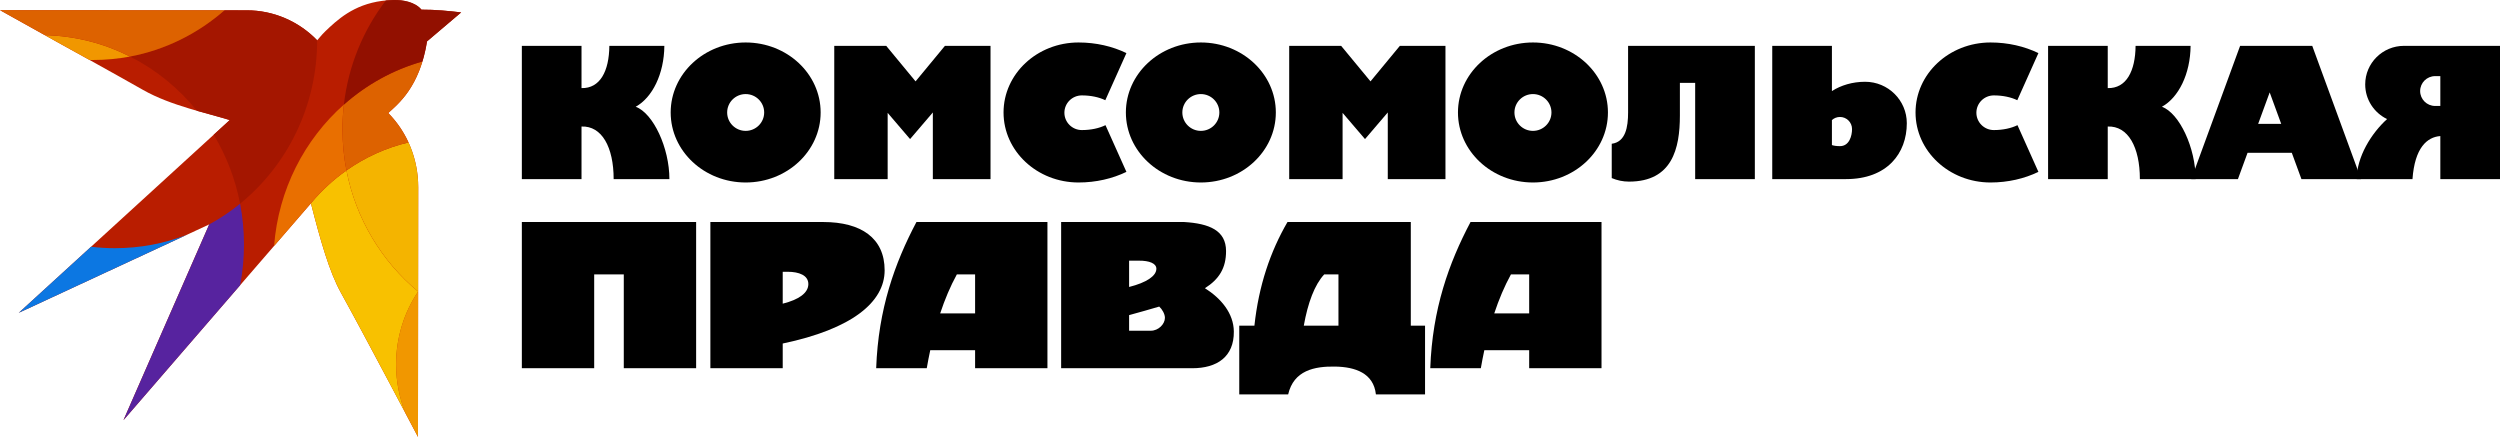 <svg width="206" height="36" viewBox="0 0 206 36" fill="none" xmlns="http://www.w3.org/2000/svg">
<g clip-path="url(#clip0_6579_31281)">
<path fill-rule="evenodd" clip-rule="evenodd" d="M98.951 3.5C102.362 3.5 105.129 6.083 105.129 9.268C105.129 12.453 102.362 15.037 98.951 15.037C95.539 15.037 92.772 12.453 92.772 9.268C92.772 6.083 95.539 3.5 98.951 3.5ZM98.95 7.752C99.793 7.752 100.475 8.431 100.475 9.268C100.475 10.105 99.793 10.784 98.95 10.784C98.108 10.784 97.425 10.105 97.425 9.268C97.425 8.431 98.108 7.752 98.95 7.752Z" fill="black"/>
<path fill-rule="evenodd" clip-rule="evenodd" d="M88.871 15.037C85.459 15.037 82.692 12.454 82.692 9.268C82.692 6.083 85.459 3.5 88.871 3.5C90.32 3.5 91.672 3.821 92.817 4.375L91.077 8.258C90.574 8.012 89.894 7.861 89.143 7.861C88.35 7.861 87.706 8.5 87.706 9.289C87.706 10.077 88.35 10.717 89.143 10.717C89.901 10.717 90.589 10.563 91.092 10.313L92.817 14.162C91.672 14.716 90.32 15.037 88.871 15.037Z" fill="black"/>
<path fill-rule="evenodd" clip-rule="evenodd" d="M61.443 3.5C64.855 3.5 67.621 6.083 67.621 9.268C67.621 12.453 64.855 15.037 61.443 15.037C58.031 15.037 55.264 12.453 55.264 9.268C55.264 6.083 58.031 3.5 61.443 3.5ZM61.443 7.752C62.285 7.752 62.968 8.431 62.968 9.268C62.968 10.105 62.285 10.784 61.443 10.784C60.601 10.784 59.918 10.105 59.918 9.268C59.918 8.431 60.601 7.752 61.443 7.752Z" fill="black"/>
<path fill-rule="evenodd" clip-rule="evenodd" d="M164.018 15.037C160.607 15.037 157.84 12.454 157.84 9.268C157.84 6.083 160.607 3.5 164.018 3.5C165.468 3.5 166.82 3.821 167.965 4.375L166.225 8.258C165.722 8.012 165.041 7.861 164.291 7.861C163.498 7.861 162.854 8.5 162.854 9.289C162.854 10.077 163.498 10.717 164.291 10.717C165.049 10.717 165.737 10.563 166.24 10.313L167.965 14.162C166.82 14.716 165.468 15.037 164.018 15.037Z" fill="black"/>
<path fill-rule="evenodd" clip-rule="evenodd" d="M119.106 3.778H115.348L112.929 6.705L110.51 3.778H106.23V14.759H110.629V9.3L112.477 11.46L114.353 9.266V14.759H119.106V3.778Z" fill="black"/>
<path fill-rule="evenodd" clip-rule="evenodd" d="M144.599 3.778H134.154L134.155 9.262C134.155 10.482 133.945 11.7 132.807 11.846V14.674C133.251 14.862 133.729 14.965 134.228 14.965C137.792 14.965 138.423 12.244 138.423 9.521V6.829H139.682V14.758H144.599V3.778Z" fill="black"/>
<path fill-rule="evenodd" clip-rule="evenodd" d="M150.95 3.778H146.033V14.758H152.115C155.496 14.758 157.121 12.644 157.121 10.15C157.121 8.267 155.583 6.738 153.687 6.738C152.644 6.738 151.695 7.028 150.95 7.503V3.778ZM151.614 9.638C152.163 9.638 152.608 10.084 152.608 10.634C152.608 11.184 152.387 12.042 151.614 12.042C151.324 12.042 151.109 12.009 150.95 11.954V9.892C151.126 9.734 151.359 9.638 151.614 9.638Z" fill="black"/>
<path fill-rule="evenodd" clip-rule="evenodd" d="M206 3.778H198.089C196.325 3.778 194.893 5.2 194.893 6.954C194.893 8.211 195.629 9.297 196.695 9.812C195.404 10.977 194.194 12.922 194.194 14.758H198.789C198.972 12.174 199.994 11.29 201.083 11.212V14.758H206V3.778ZM201.083 6.272H200.657C199.974 6.272 199.42 6.822 199.42 7.501C199.42 8.18 199.974 8.731 200.657 8.731H201.083V6.272Z" fill="black"/>
<path fill-rule="evenodd" clip-rule="evenodd" d="M126.315 3.5C129.727 3.5 132.494 6.083 132.494 9.268C132.494 12.453 129.727 15.037 126.315 15.037C122.903 15.037 120.136 12.453 120.136 9.268C120.136 6.083 122.903 3.5 126.315 3.5ZM126.315 7.752C127.157 7.752 127.84 8.431 127.84 9.268C127.84 10.105 127.157 10.784 126.315 10.784C125.473 10.784 124.79 10.105 124.79 9.268C124.79 8.431 125.473 7.752 126.315 7.752Z" fill="black"/>
<path fill-rule="evenodd" clip-rule="evenodd" d="M47.917 10.426V14.759H43V3.779H47.917V7.26C49.448 7.298 50.194 5.856 50.21 3.779H54.743C54.723 6.099 53.75 8.041 52.381 8.797C53.828 9.328 55.159 12.189 55.159 14.759H50.565C50.565 12.123 49.591 10.358 47.917 10.426Z" fill="black"/>
<path fill-rule="evenodd" clip-rule="evenodd" d="M173.678 10.426V14.759H168.762V3.779H173.678V7.26C175.209 7.298 175.955 5.856 175.972 3.779H180.505C180.485 6.099 179.511 8.041 178.142 8.797C179.589 9.328 180.921 12.189 180.921 14.759H176.326C176.326 12.123 175.352 10.358 173.678 10.426Z" fill="black"/>
<path fill-rule="evenodd" clip-rule="evenodd" d="M81.619 3.778H77.862L75.443 6.705L73.024 3.778H68.743V14.759H73.143V9.3L74.99 11.46L76.866 9.266V14.759H81.619V3.778Z" fill="black"/>
<path fill-rule="evenodd" clip-rule="evenodd" d="M190.529 3.778L194.551 14.758H189.638L188.845 12.593H185.198L184.405 14.758H180.563L184.585 3.778H190.529ZM187.971 10.206L187.022 7.614L186.072 10.206H187.971Z" fill="black"/>
<path fill-rule="evenodd" clip-rule="evenodd" d="M86.309 18.294H75.515C73.73 21.672 72.373 25.452 72.197 30.342H76.365C76.451 29.842 76.547 29.346 76.652 28.859H80.348V30.342H86.309V18.294ZM80.348 22.609V25.822H77.471C77.855 24.665 78.31 23.585 78.845 22.609H80.348Z" fill="black"/>
<path fill-rule="evenodd" clip-rule="evenodd" d="M87.438 18.294V30.342H98.246C100.28 30.342 101.689 29.403 101.668 27.317C101.653 25.811 100.611 24.581 99.285 23.748C100.454 23.01 101.032 22.085 101.027 20.68C101.02 18.99 99.654 18.419 97.57 18.294H87.438ZM93.038 27.252H94.827C95.456 27.252 95.991 26.704 95.99 26.188C95.989 25.871 95.764 25.483 95.521 25.261C94.771 25.486 93.943 25.717 93.038 25.966V27.252ZM93.038 21.479H93.826C94.718 21.47 95.286 21.709 95.285 22.146C95.282 22.738 94.476 23.284 93.038 23.646V21.479Z" fill="black"/>
<path fill-rule="evenodd" clip-rule="evenodd" d="M58.535 18.294V30.342H64.496V28.306C70.192 27.113 72.894 24.898 72.894 22.274C72.894 19.628 70.97 18.294 67.828 18.294H58.535ZM64.496 25.023C65.832 24.689 66.597 24.138 66.608 23.422C66.619 22.682 65.831 22.395 64.911 22.395H64.496V25.023Z" fill="black"/>
<path fill-rule="evenodd" clip-rule="evenodd" d="M48.961 22.609H51.4V30.342H57.361V18.294H43V30.342H48.961V22.609Z" fill="black"/>
<path fill-rule="evenodd" clip-rule="evenodd" d="M116.25 18.294H106.089C104.675 20.727 103.718 23.533 103.364 26.835H102.115V32.5H106.144C106.6 30.529 108.295 30.172 110.039 30.206C111.656 30.237 113.183 30.736 113.375 32.5H117.424V26.835H116.25V18.294ZM110.289 22.609V26.835H107.433C107.767 24.955 108.324 23.458 109.117 22.609H110.289Z" fill="black"/>
<path fill-rule="evenodd" clip-rule="evenodd" d="M131.965 18.294H121.172C119.387 21.672 118.029 25.452 117.854 30.342H122.021C122.108 29.842 122.203 29.346 122.308 28.859H126.004V30.342H131.965V18.294ZM126.004 22.609V25.822H123.127C123.511 24.665 123.967 23.585 124.502 22.609H126.004Z" fill="black"/>
</g>
<g clip-path="url(#clip1_6579_31281)">
<path fill-rule="evenodd" clip-rule="evenodd" d="M5.013 3.632L0 0.838C0 0.838 13.792 0.846 20.352 0.85C22.522 0.852 24.603 1.74 26.135 3.32C26.444 2.954 26.607 2.754 27.156 2.246C28.276 1.211 29.78 0.057 32.436 0.001C33.182 -0.014 34.19 0.152 34.728 0.796C35.854 0.788 37.045 0.907 38 1.023L35.187 3.409C34.583 7.18 32.803 8.572 31.99 9.312C33.581 10.923 34.464 13.133 34.462 15.43C34.455 22.159 34.442 36 34.442 36C34.442 36 30.053 27.662 28.084 24.106C27.137 22.396 26.41 19.837 25.62 16.753C25.358 17.062 10.173 34.621 10.173 34.621L17.24 18.491L1.543 25.778C1.543 25.778 18.315 10.46 18.93 9.895C17.144 9.325 14.106 8.727 11.792 7.412C9.361 6.03 5.013 3.632 5.013 3.632Z" fill="#B91D00"/>
<path fill-rule="evenodd" clip-rule="evenodd" d="M15.399 19.346L1.543 25.778C1.543 25.778 4.237 23.318 7.504 20.333C8.146 20.411 8.8 20.451 9.462 20.451C11.552 20.451 13.554 20.064 15.399 19.346Z" fill="#0C77E2"/>
<path fill-rule="evenodd" clip-rule="evenodd" d="M17.24 18.491C18.14 18.002 18.991 17.43 19.784 16.785C19.993 17.874 20.103 19 20.103 20.151C20.103 21.299 19.994 22.419 19.786 23.503C15.41 28.565 10.173 34.62 10.173 34.62L17.24 18.491Z" fill="#57239F"/>
<path fill-rule="evenodd" clip-rule="evenodd" d="M3.698 2.899C6.212 2.956 8.59 3.583 10.715 4.659C9.73 4.845 8.715 4.943 7.678 4.943C7.577 4.943 7.477 4.942 7.377 4.94C6.041 4.199 5.013 3.632 5.013 3.632L3.698 2.899Z" fill="#F19700"/>
<path fill-rule="evenodd" clip-rule="evenodd" d="M18.496 0.848L20.351 0.849C22.522 0.851 24.603 1.739 26.135 3.319C26.132 8.771 23.649 13.643 19.783 16.785C19.389 14.738 18.641 12.82 17.609 11.102C18.355 10.421 18.835 9.981 18.93 9.894C18.196 9.66 17.25 9.421 16.229 9.129C14.725 7.269 12.847 5.738 10.715 4.659C13.648 4.104 16.314 2.759 18.496 0.848Z" fill="#A41600"/>
<path fill-rule="evenodd" clip-rule="evenodd" d="M34.453 24.025L34.442 36C34.442 36 34.031 35.22 33.405 34.036C32.91 32.799 32.637 31.443 32.637 30.023C32.637 27.796 33.308 25.729 34.453 24.025Z" fill="#F19700"/>
<path fill-rule="evenodd" clip-rule="evenodd" d="M25.62 16.752C26.475 15.724 27.459 14.813 28.547 14.045C29.33 18.051 31.471 21.554 34.453 24.025C33.308 25.73 32.636 27.796 32.636 30.023C32.636 31.443 32.91 32.798 33.405 34.036C31.984 31.347 29.451 26.574 28.084 24.105C27.137 22.395 26.41 19.837 25.62 16.752Z" fill="#F8C100"/>
<path fill-rule="evenodd" clip-rule="evenodd" d="M22.585 20.266C22.939 15.62 25.096 11.491 28.336 8.619C28.259 9.285 28.22 9.963 28.22 10.65C28.22 11.812 28.332 12.948 28.547 14.045C27.459 14.813 26.475 15.724 25.62 16.752C25.547 16.838 24.319 18.259 22.585 20.266Z" fill="#E96F00"/>
<path fill-rule="evenodd" clip-rule="evenodd" d="M33.661 11.736C34.186 12.88 34.463 14.141 34.462 15.43L34.453 24.025C31.471 21.554 29.33 18.051 28.547 14.045C30.073 12.969 31.801 12.175 33.661 11.736Z" fill="#F4B400"/>
<path fill-rule="evenodd" clip-rule="evenodd" d="M34.808 5.067C34.03 7.615 32.671 8.692 31.99 9.312C32.688 10.019 33.25 10.842 33.661 11.736C31.801 12.175 30.072 12.969 28.547 14.046C28.332 12.948 28.22 11.813 28.22 10.65C28.22 9.963 28.259 9.286 28.336 8.62C30.185 6.98 32.387 5.75 34.808 5.067Z" fill="#DD6200"/>
<path fill-rule="evenodd" clip-rule="evenodd" d="M31.796 0.037C32.002 0.018 32.215 0.006 32.436 0.001C33.182 -0.015 34.19 0.152 34.728 0.795C35.854 0.788 37.044 0.906 38 1.022L35.187 3.409C35.089 4.022 34.959 4.572 34.808 5.067C32.387 5.75 30.185 6.98 28.336 8.62C28.705 5.403 29.941 2.458 31.796 0.037Z" fill="#921000"/>
<path fill-rule="evenodd" clip-rule="evenodd" d="M18.496 0.848C16.314 2.759 13.648 4.104 10.715 4.659C8.59 3.583 6.212 2.956 3.698 2.899L0 0.837L18.496 0.848Z" fill="#DD6200"/>
</g>
<defs>
<clipPath id="clip0_6579_31281">
<rect width="163" height="30" fill="white" transform="translate(43 3)"/>
</clipPath>
<clipPath id="clip1_6579_31281">
<rect width="38" height="36" fill="white"/>
</clipPath>
</defs>
</svg>
